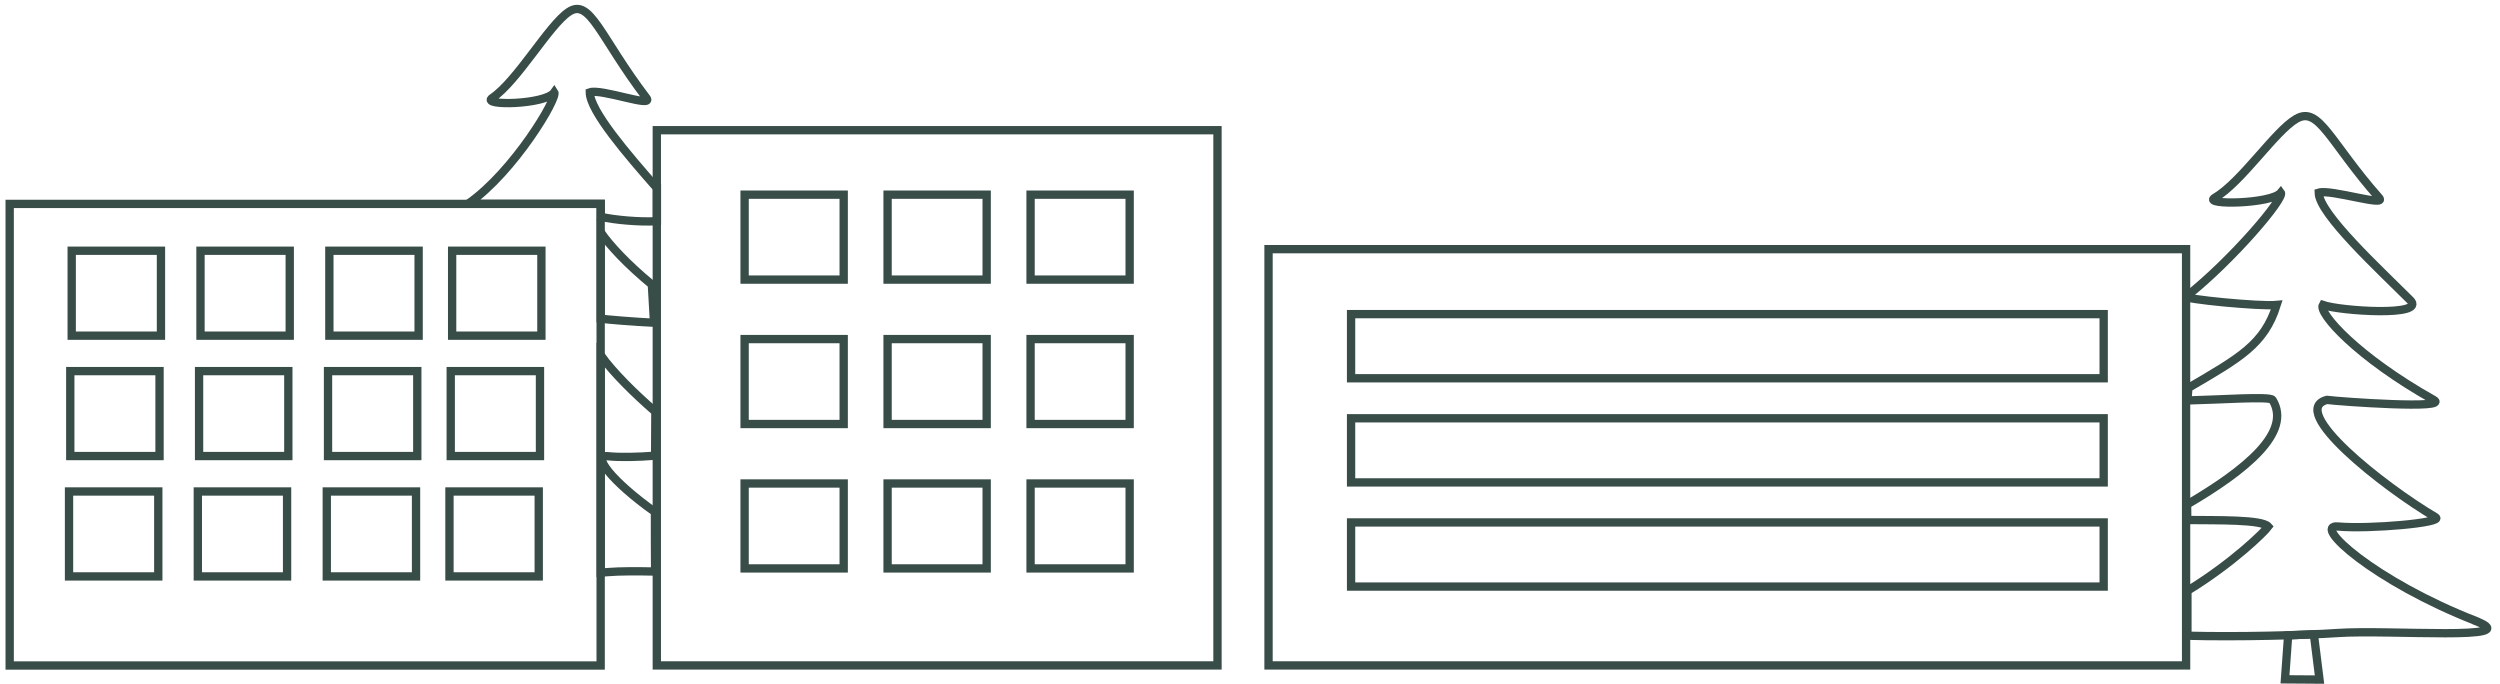 <?xml version="1.0" encoding="UTF-8"?> <svg xmlns="http://www.w3.org/2000/svg" width="234" height="64" viewBox="0 0 234 64" fill="none"><path d="M113.957 12.187H61.477V62.284H113.957V12.187Z" stroke="#384D48" stroke-width="0.779" stroke-miterlimit="10"></path><path d="M78.969 18.221H69.695V26.171H78.969V18.221Z" stroke="#384D48" stroke-width="0.779" stroke-miterlimit="10"></path><path d="M92.352 18.221H83.078V26.171H92.352V18.221Z" stroke="#384D48" stroke-width="0.779" stroke-miterlimit="10"></path><path d="M105.735 18.221H96.461V26.171H105.735V18.221Z" stroke="#384D48" stroke-width="0.779" stroke-miterlimit="10"></path><path d="M78.969 31.738H69.695V39.688H78.969V31.738Z" stroke="#384D48" stroke-width="0.779" stroke-miterlimit="10"></path><path d="M92.352 31.738H83.078V39.688H92.352V31.738Z" stroke="#384D48" stroke-width="0.779" stroke-miterlimit="10"></path><path d="M105.735 31.738H96.461V39.688H105.735V31.738Z" stroke="#384D48" stroke-width="0.779" stroke-miterlimit="10"></path><path d="M78.969 45.255H69.695V53.205H78.969V45.255Z" stroke="#384D48" stroke-width="0.779" stroke-miterlimit="10"></path><path d="M92.352 45.255H83.078V53.205H92.352V45.255Z" stroke="#384D48" stroke-width="0.779" stroke-miterlimit="10"></path><path d="M105.735 45.255H96.461V53.205H105.735V45.255Z" stroke="#384D48" stroke-width="0.779" stroke-miterlimit="10"></path><path d="M56.221 19.086H0.906V62.292H56.221V19.086Z" stroke="#384D48" stroke-width="0.779" stroke-miterlimit="10"></path><path d="M14.816 46.003H6.461V53.953H14.816V46.003Z" stroke="#384D48" stroke-width="0.779" stroke-miterlimit="10"></path><path d="M26.87 46.003H18.516V53.953H26.87V46.003Z" stroke="#384D48" stroke-width="0.779" stroke-miterlimit="10"></path><path d="M38.941 46.003H30.586V53.953H38.941V46.003Z" stroke="#384D48" stroke-width="0.779" stroke-miterlimit="10"></path><path d="M50.425 46.003H42.07V53.953H50.425V46.003Z" stroke="#384D48" stroke-width="0.779" stroke-miterlimit="10"></path><path d="M14.933 34.736H6.578V42.686H14.933V34.736Z" stroke="#384D48" stroke-width="0.779" stroke-miterlimit="10"></path><path d="M26.988 34.736H18.633V42.686H26.988V34.736Z" stroke="#384D48" stroke-width="0.779" stroke-miterlimit="10"></path><path d="M39.058 34.736H30.703V42.686H39.058V34.736Z" stroke="#384D48" stroke-width="0.779" stroke-miterlimit="10"></path><path d="M50.542 34.736H42.188V42.686H50.542V34.736Z" stroke="#384D48" stroke-width="0.779" stroke-miterlimit="10"></path><path d="M15.066 23.469H6.711V31.419H15.066V23.469Z" stroke="#384D48" stroke-width="0.779" stroke-miterlimit="10"></path><path d="M27.12 23.469H18.766V31.419H27.12V23.469Z" stroke="#384D48" stroke-width="0.779" stroke-miterlimit="10"></path><path d="M39.183 23.469H30.828V31.419H39.183V23.469Z" stroke="#384D48" stroke-width="0.779" stroke-miterlimit="10"></path><path d="M50.675 23.469H42.32V31.419H50.675V23.469Z" stroke="#384D48" stroke-width="0.779" stroke-miterlimit="10"></path><path d="M204.618 23.321H118.734V62.284H204.618V23.321Z" stroke="#384D48" stroke-width="0.779" stroke-miterlimit="10"></path><path d="M196.904 29.402H126.461V35.406H196.904V29.402Z" stroke="#384D48" stroke-width="0.779" stroke-miterlimit="10"></path><path d="M196.904 39.151H126.461V45.154H196.904V39.151Z" stroke="#384D48" stroke-width="0.779" stroke-miterlimit="10"></path><path d="M196.904 48.9H126.461V54.903H196.904V48.9Z" stroke="#384D48" stroke-width="0.779" stroke-miterlimit="10"></path><path d="M213.875 63.585L217.106 63.608L216.577 59.364L214.171 59.474L213.875 63.585Z" stroke="#394D48" stroke-width="0.779" stroke-miterlimit="10"></path><path d="M231.769 58.134C222.215 54.405 216.321 49.055 218.828 49.281C221.779 49.546 228.826 48.923 227.97 48.417C223.002 45.489 214.063 38.388 217.808 37.43C219.07 37.594 229.387 38.326 227.791 37.43C220.635 33.413 216.975 29.309 217.419 28.546C219.031 29.114 227.152 29.66 225.603 28.102C222.815 25.307 217.061 20.036 217.03 18.035C218.167 17.684 223.477 19.413 222.683 18.517C218.065 13.285 217.061 9.89 214.935 11.12C212.95 12.257 209.812 17.061 207.297 18.517C206.105 19.21 212.615 19.109 213.487 18.035C213.876 18.541 208.916 24.373 204.626 27.76C204.33 27.993 211.509 28.702 213.098 28.546C211.93 32.245 209.664 33.475 204.829 36.309L204.743 37.485C207.733 37.415 212.483 37.072 212.708 37.43C214.569 40.459 210.193 44.01 204.712 47.218L204.727 48.674C207.554 48.705 211.719 48.611 212.311 49.289C211.953 49.779 209.041 52.668 204.743 55.3V59.505C209.485 59.629 215.636 59.466 218.828 59.248C223.586 58.921 236.542 60.003 231.769 58.142V58.134Z" stroke="#394D48" stroke-width="0.779" stroke-miterlimit="10"></path><path d="M61.48 17.598C58.747 14.484 55.227 10.412 55.204 8.644C56.271 8.263 61.246 10.139 60.507 9.174C56.169 3.474 55.235 -0.225 53.234 1.115C51.373 2.353 48.43 7.585 46.071 9.174C44.957 9.929 51.062 9.812 51.879 8.644C52.222 9.158 48.126 16.064 43.812 19.078H56.232V20.293C57.501 20.581 59.821 20.799 61.488 20.705V17.598H61.48Z" stroke="#394D48" stroke-width="0.779" stroke-miterlimit="10"></path><path d="M61.303 47.926C57.239 45.038 55.339 42.538 56.896 42.702C58.002 42.819 59.707 42.779 61.319 42.655C61.319 41.285 61.334 39.906 61.342 38.536C59.349 36.807 57.402 34.876 56.227 33.257V53.595C56.46 53.579 56.686 53.564 56.896 53.548C58.017 53.455 59.621 53.462 61.319 53.494C61.303 51.905 61.303 49.998 61.303 47.919V47.926Z" stroke="#394D48" stroke-width="0.779" stroke-miterlimit="10"></path><path d="M61.023 26.646C58.695 24.723 57.075 22.971 56.227 21.749V29.831C57.099 29.932 59.224 30.111 61.218 30.212L61.015 26.654L61.023 26.646Z" stroke="#394D48" stroke-width="0.779" stroke-miterlimit="10"></path></svg> 